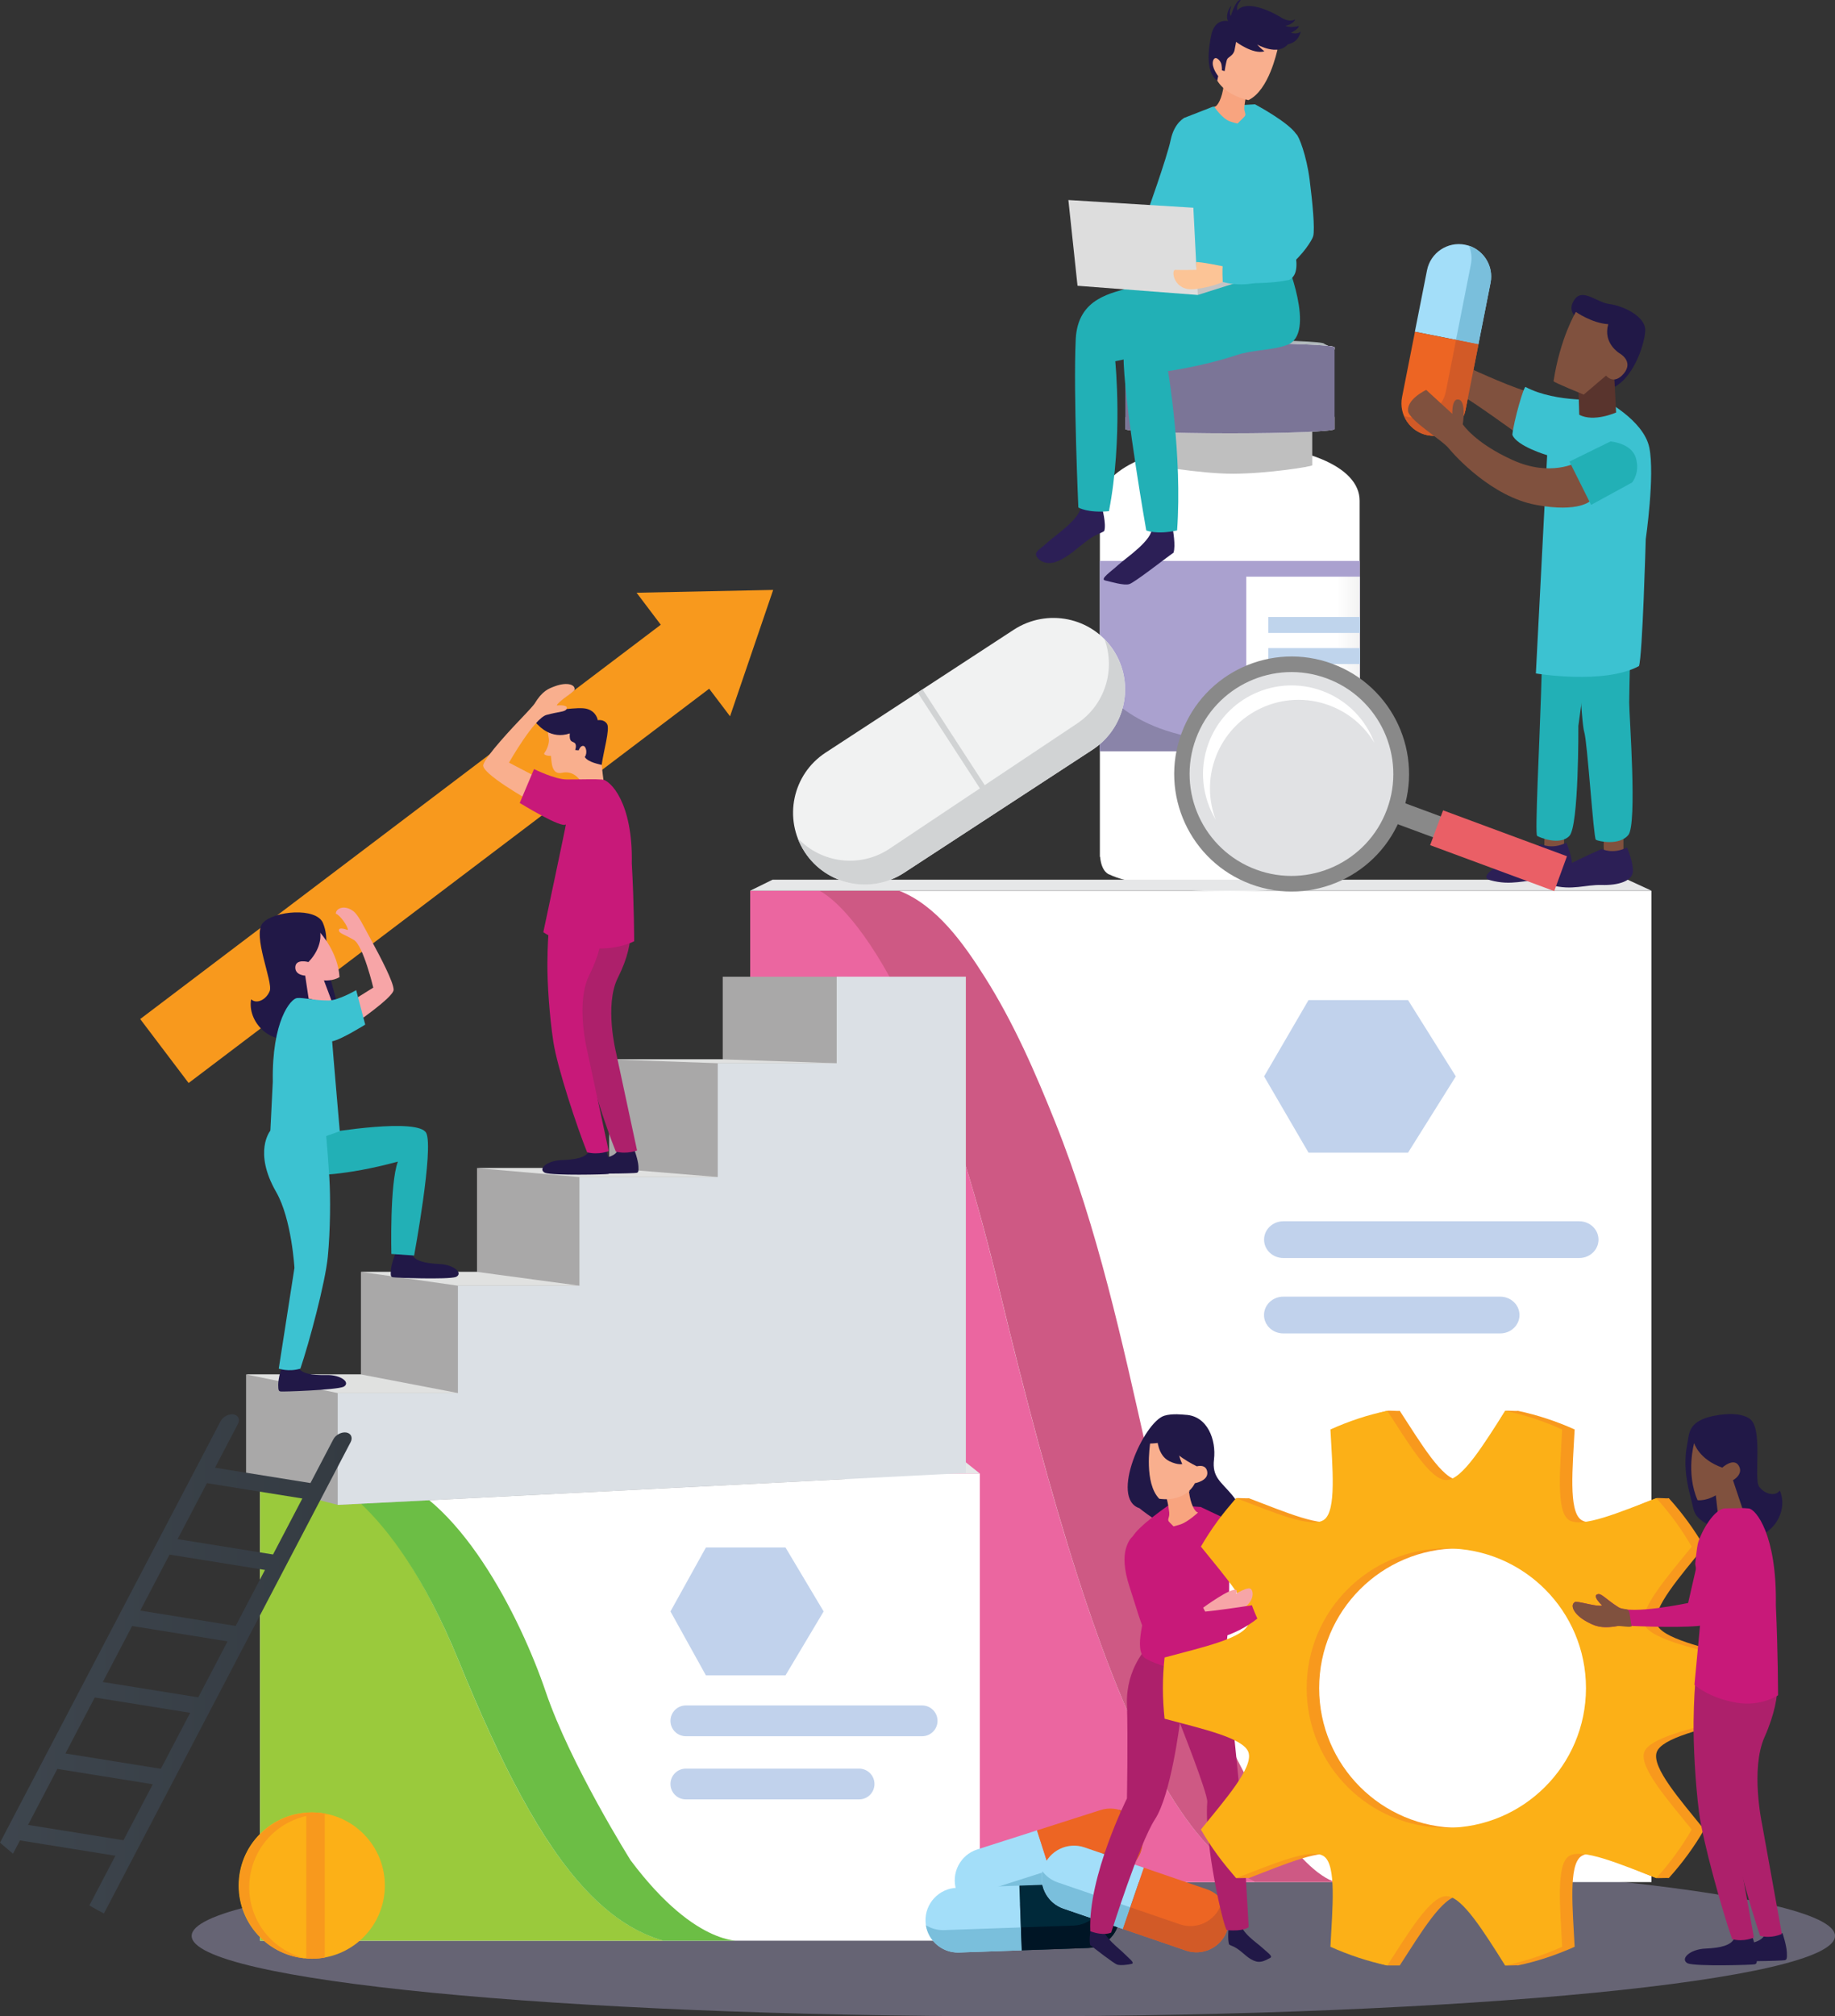 <?xml version="1.0" encoding="UTF-8"?>
<!-- Generator: Adobe Illustrator 27.8.1, SVG Export Plug-In . SVG Version: 6.00 Build 0)  -->
<svg width="822.2" height="902.91" version="1.1" viewBox="0 0 822.2 902.91" xml:space="preserve" xmlns="http://www.w3.org/2000/svg" xmlns:xlink="http://www.w3.org/1999/xlink">
<rect x="0" y="0" width="822.2" height="902.91" fill="#333333" stroke="none"/>
<style type="text/css">
	.st0{fill:#FFFFFF;}
	.st1{fill:#BFBFBF;}
	.st2{fill:#AAA1CF;}
	.st3{fill:#8A84A9;}
	.st4{fill:#AFB7BA;}
	.st5{fill:none;stroke:#FFFFFF;stroke-width:0.576;stroke-linecap:round;stroke-linejoin:round;}
	.st6{opacity:0;fill:url(#SVGID_1_);}
	.st7{fill:url(#SVGID_00000132769590151913907990000002873907474040502930_);}
	.st8{fill:#7B7597;}
	.st9{fill:url(#SVGID_00000132776380449565375140000008222280451062899882_);}
	.st10{fill:#BFD4EC;}
	.st11{opacity:0.4;fill:#B1AED6;}
	.st12{clip-path:url(#SVGID_00000147942370953389330600000005512363505980976802_);fill:#FFFFFF;}
	.st13{clip-path:url(#SVGID_00000147942370953389330600000005512363505980976802_);}
	.st14{fill:#EB66A0;}
	.st15{clip-path:url(#SVGID_00000147942370953389330600000005512363505980976802_);fill:#CE5984;}
	.st16{fill:#C1D2EC;}
	.st17{fill:#E6E7E8;}
	.st18{clip-path:url(#SVGID_00000000217161177585005920000003857017393940093064_);fill:#FFFFFF;}
	.st19{clip-path:url(#SVGID_00000000217161177585005920000003857017393940093064_);}
	.st20{fill:#9ACA3C;}
	.st21{clip-path:url(#SVGID_00000000217161177585005920000003857017393940093064_);fill:#6CBE45;}
	.st22{fill:#A3DEF9;}
	.st23{fill:#ED6523;}
	.st24{fill:#7ABFDC;}
	.st25{fill:#80513E;}
	.st26{fill:#D25A27;}
	.st27{fill:#22B0B6;}
	.st28{fill:#2C1F56;}
	.st29{fill:#3CC2D1;}
	.st30{fill:#211847;}
	.st31{fill:#59342D;}
	.st32{fill:#898989;}
	.st33{fill:#EA5F66;}
	.st34{fill:#E1E2E4;}
	.st35{fill:#A9A8A8;}
	.st36{fill:#DBE0E5;}
	.st37{fill:#E0E1E0;}
	.st38{fill:#F8991D;}
	.st39{fill:#F9AF8E;}
	.st40{fill:#F7A5A7;}
	.st41{fill:#AD206B;}
	.st42{fill:#C81979;}
	.st43{fill:#00293A;}
	.st44{fill:#001525;}
	.st45{fill:#6D6E6E;}
	.st46{fill:#C4C4C4;}
	.st47{fill:#DDDDDD;}
	.st48{fill:#FCC496;}
	.st49{fill:#B7B7B8;}
	.st50{fill:#898888;}
	.st51{fill:#FCB017;}
	.st52{fill:#F8A47F;}
	.st53{fill:#F1F2F2;}
	.st54{fill:#D1D3D4;}
	.st55{fill:url(#SVGID_00000031189645198549435360000012167609996170624422_);}
</style>
<g transform="translate(-548.9 -89.069)">
	
		
			<path class="st0" d="m1099.9 287.9c-32.14 0-58.19 10.88-58.19 26.63v158.05l0.12 0.32c0.7 7.03 4.23 7.81 4.23 7.81v-0.01c6.34 3.25 27.18 7.58 53.84 7.58 28.23 0 49.95-4.86 54.82-8.14 0 0 2.97-1.56 3.34-7.47l0.04-0.1v-159.29c0-15.76-26.06-25.38-58.2-25.38z"/>
			<path class="st1" d="m1101.2 278.96c-21.44 0-38.77-0.46-38.77-1.03v18.57c0 0.57 23.81 4.71 38.77 4.71 15.53 0 35.67-3.22 35.67-3.79v-18.57c0 0.58-14.23 0.11-35.67 0.11z"/>
			<rect class="st2" x="1041.7" y="340.25" width="116.5" height="85.22"/>
			<path class="st3" d="m1101 421.32c-47.95-2.26-59.34-26.25-59.34-26.25v30.41h116.5v-4.15h-57.16z"/>
			<path class="st4" d="m1100 241.28c-23.3 0-42.18 0.77-42.18 1.72l-2.37 1.22h89.11l-2.37-1.22c0-0.96-18.89-1.72-42.19-1.72z"/>
			
				
					
						<linearGradient id="SVGID_1_" x1="6710.3" x2="6804.1" y1="279.4" y2="279.4" gradientTransform="translate(-5657.2)" gradientUnits="userSpaceOnUse">
						<stop stop-color="#E6E6E6" offset="0"/>
						<stop stop-color="#FAFAFA" offset=".797"/>
						<stop stop-color="#EDEDED" offset="1"/>
					</linearGradient>
					<path class="st6" d="m1100 277.6c-25.89 0-46.87-0.85-46.87-1.91v5.49c0 1.05 20.99 1.91 46.87 1.91 25.89 0 46.87-0.85 46.87-1.91v-5.49c0.01 1.06-20.98 1.91-46.87 1.91z" fill="url(#SVGID_1_)"/>
				
			
			<path class="st0" d="m1100 277.61c-25.89 0-46.87-0.85-46.87-1.91v5.49c0 1.05 20.99 1.91 46.87 1.91 25.89 0 46.87-0.85 46.87-1.91v-5.49c0.01 1.06-20.98 1.91-46.87 1.91z"/>
			
				<path class="st0" d="m1100 243.7c25.88 0 46.87 0.85 46.87 1.91v-1c0-1.05-20.99-1.91-46.87-1.91-25.89 0-46.87 0.85-46.87 1.91v1c-0.01-1.05 20.98-1.91 46.87-1.91z"/>
				
					<linearGradient id="SVGID_00000019642439194067530630000014508173957491449472_" x1="-4849.2" x2="-4755.5" y1="116.33" y2="116.33" gradientTransform="rotate(180 -1851.2 180.25)" gradientUnits="userSpaceOnUse">
					<stop stop-color="#F2F2F2" offset="0"/>
					<stop stop-color="#fff" offset=".203"/>
					<stop stop-color="#E6E6E6" offset="1"/>
				</linearGradient>
				<path d="m1100 243.7c25.88 0 46.87 0.85 46.87 1.91v-1c0-1.05-20.99-1.91-46.87-1.91-25.89 0-46.87 0.85-46.87 1.91v1c-0.01-1.05 20.98-1.91 46.87-1.91z" fill="url(#SVGID_00000019642439194067530630000014508173957491449472_)"/>
			
			<path class="st8" d="m1100 242.7c-25.89 0-46.87 0.85-46.87 1.91v36.59c0 1.05 20.99 1.91 46.87 1.91 25.89 0 46.87-0.85 46.87-1.91v-36.59c0.01-1.05-20.98-1.91-46.87-1.91z"/>
			
				<linearGradient id="SVGID_00000098190987752878971070000012889236614679657909_" x1="6764.6" x2="6815.4" y1="382.86" y2="382.86" gradientTransform="translate(-5657.2)" gradientUnits="userSpaceOnUse">
				<stop stop-color="#fff" offset="0"/>
				<stop stop-color="#fff" offset=".797"/>
				<stop stop-color="#F2F2F2" offset="1"/>
			</linearGradient>
			
				<rect x="1107.3" y="347.31" width="50.88" height="71.1" fill="url(#SVGID_00000098190987752878971070000012889236614679657909_)"/>
			
				<rect class="st10" x="1117.2" y="393.22" width="41.09" height="7.14"/>
				<rect class="st10" x="1117.2" y="365.36" width="41.09" height="7.14"/>
				<rect class="st10" x="1117.2" y="379.29" width="41.09" height="7.14"/>
			
		
	
	<path class="st11" d="m1371.1 955.98c0 19.88-164.83 36-368.16 36s-368.16-16.12-368.16-36 164.83-36 368.16-36 368.16 16.12 368.16 36z"/>
	
		
			
				
					<defs>
						
							<rect id="SVGID_00000135692984071479173400000001878757809042735024_" x="885.03" y="487.93" width="403.84" height="443.95"/>
					</defs>
					<clipPath id="SVGID_00000098201094058236179150000009350674908298439316_">
						<use xlink:href="#SVGID_00000135692984071479173400000001878757809042735024_"/>
					</clipPath>
					
						<rect x="886.52" y="488.03" width="403.84" height="443.95" clip-path="url(#SVGID_00000098201094058236179150000009350674908298439316_)" fill="#fff"/>
					<g clip-path="url(#SVGID_00000098201094058236179150000009350674908298439316_)">
						<path class="st14" d="m996.5 666.02c-31.14-129.05-64.18-168.81-76.09-178.09h-35.38v443.95h226.36c-45.23-22.04-78.47-114.93-114.89-265.86z"/>
					</g>
					<path d="m1156.8 931.88c-17.85 7.48-40.56-31.93-46.37-41.74-26.48-44.7-36.18-100.27-47.53-150.63-11.22-49.8-22.06-100.02-41.06-147.56-9.02-22.56-18.74-44.9-31.78-65.48-9.38-14.8-21.5-32.08-38.55-38.63h-35.66s41.84 17.13 80.69 178.17c47.57 197.18 89.7 295.45 160.26 265.87z" clip-path="url(#SVGID_00000098201094058236179150000009350674908298439316_)" fill="#ce5984"/>
				
				<path class="st16" d="m1256.5 635.96h-132.58c-4.77 0-8.63 3.68-8.63 8.23 0 4.54 3.86 8.23 8.63 8.23h132.58c4.77 0 8.63-3.68 8.63-8.23s-3.86-8.23-8.63-8.23z"/>
				<path class="st16" d="m1221.1 669.72h-97.21c-4.77 0-8.63 3.68-8.63 8.23 0 4.54 3.86 8.23 8.63 8.23h97.21c4.77 0 8.63-3.68 8.63-8.23s-3.86-8.23-8.63-8.23z"/>
			
			<polygon class="st16" points="1201.2 571.08 1179.8 605.23 1135.2 605.23 1115.3 571.08 1135.2 536.92 1179.8 536.92"/>
		
		<polygon class="st17" points="1278.2 483.01 1288.9 487.93 885.03 487.93 895.03 483.01"/>
	
	
		
			
				
					<defs>
						
							<rect id="SVGID_00000155116057860318993150000006847695665068300187_" x="665.42" y="748.92" width="322.51" height="209.21"/>
					</defs>
					<clipPath id="SVGID_00000151515160633579569950000007285124303416658586_">
						<use xlink:href="#SVGID_00000155116057860318993150000006847695665068300187_"/>
					</clipPath>
					
						<rect x="665.42" y="748.92" width="322.51" height="209.21" clip-path="url(#SVGID_00000151515160633579569950000007285124303416658586_)" fill="#fff"/>
					<g clip-path="url(#SVGID_00000151515160633579569950000007285124303416658586_)">
						<path class="st20" d="m754.44 832.84c-24.86-60.81-51.26-79.55-60.76-83.92h-28.26v209.21h180.77c-36.12-10.39-62.67-54.16-91.75-125.29z"/>
					</g>
					<path d="m882.43 958.13s-20.83 4.2-50.95-35.97c0 0-26.98-42.86-38.07-75.53s-39.26-89.66-74.93-97.75h-28.48s33.41 8.07 64.44 83.96c37.99 92.92 71.64 139.23 127.99 125.29z" clip-path="url(#SVGID_00000151515160633579569950000007285124303416658586_)" fill="#6cbe45"/>
				
				<path class="st16" d="m962.08 852.78h-105.88c-3.81 0-6.89 3.09-6.89 6.89 0 3.81 3.09 6.89 6.89 6.89h105.88c3.81 0 6.89-3.09 6.89-6.89 0-3.81-3.08-6.89-6.89-6.89z"/>
				<path class="st16" d="m933.83 881.07h-77.63c-3.81 0-6.89 3.09-6.89 6.89 0 3.81 3.09 6.89 6.89 6.89h77.63c3.81 0 6.89-3.09 6.89-6.89 0-3.81-3.08-6.89-6.89-6.89z"/>
			
			<polygon class="st16" points="917.94 810.68 900.86 839.3 865.19 839.3 849.31 810.68 865.19 782.05 900.86 782.05"/>
		
		<polygon class="st17" points="979.38 742.09 987.93 748.92 665.42 748.92 673.41 742.09"/>
	
	
		
			
				<path class="st22" d="m1188.3 210.06c1.55-7.82 9.21-12.96 17.03-11.41s12.96 9.21 11.41 17.03l-5.45 27.57-28.44-5.62z"/>
				<path class="st23" d="m1177.1 266.94 5.79-29.31 28.44 5.62-5.79 29.31c-1.55 7.82-9.21 12.96-17.03 11.41s-12.95-9.21-11.41-17.03z"/>
				<path class="st24" d="m1202.5 235.07 5.45-27.57c0.58-2.92 0.22-5.82-0.86-8.39 6.84 2.25 11.12 9.34 9.7 16.57l-5.45 27.57-10.06-1.99z"/>
				<path class="st25" d="m1208.1 254.26s21.85 10.06 26.98 10.43c-0.73 0-6.96 18.11-6.96 18.11s-20.27-14.66-23.57-16.13c0-2.55 2.26-1.95 3.55-12.41z"/>
				<path class="st26" d="m1178 275.33c0.56 0.18 1.13 0.35 1.71 0.46 7.82 1.55 15.48-3.59 17.03-11.41l4.57-23.12 10.06 1.99-5.79 29.31c-1.55 7.82-9.21 12.96-17.03 11.41-4.89-0.97-8.74-4.34-10.55-8.64z"/>
			
			
				<path class="st25" d="m1276.3 461.29v9.48s-8.18 3.7-8.65 0c-0.46-3.7 0-7.86 0-7.86s3.42-5.09 8.65-1.62z"/>
				<path class="st25" d="m1249.7 461.29v9.48s-8.18 3.7-8.65 0c-0.46-3.7 0-7.86 0-7.86s3.42-5.09 8.65-1.62z"/>
				<path class="st27" d="m1241.1 342.93s-1.03 35.45-1.73 57.31c-0.69 21.85-2.79 62.44-1.74 63.14 1.05 0.69 10.2 4.51 14.47 0s4.01-49.26 4.01-49.26 5.13-38.16 5.99-42.67c0.86-4.52-9.21-26.16-21-28.52z"/>
				
					<path class="st28" d="m1250.7 466.42s2.85 6.46 2.63 10.77-6.6 6.25-13.96 6.03-13.23 2.62-22.73 0.02c-9.51-2.6 22.81-16.14 22.81-16.14s4.85 2.55 11.25-0.68z"/>
				
				<path class="st27" d="m1276.3 342.5s8.85 11.95 3.28 28.95c0 0-0.67 26.36-0.69 32.26s3.69 54.46-0.42 59.32-13.48 2.78-14.52 2.08c-1.04-0.69-3.82-44.06-5.2-48.22-1.39-4.16-2.9-40.93-3.32-46.14-0.43-5.2-14.58-15.24-14.37-27.82 0.19-12.27 35.24-0.43 35.24-0.43z"/>
				
					<path class="st28" d="m1277.9 468.57s2.85 6.46 2.63 10.77-6.6 6.25-13.96 6.03-13.23 2.62-22.73 0.02c-9.51-2.6 22.81-16.14 22.81-16.14s4.85 2.55 11.25-0.68z"/>
				
			
		
		
			<path class="st29" d="m1267.2 267.89s-20.7 1.83-34.71-5.5c-0.64-1.1-5.33 15.13-5.96 21.36 1.91 5.13 15.6 9.16 15.6 9.16l-5.06 97.73s30.59 5.13 46.19-3.3c1.59-4.4 3.04-56.8 3.04-56.8s4.15-28.58 1.6-41.04c-2.55-12.45-20.7-21.61-20.7-21.61z"/>
			<path class="st25" d="m1226.7 295.1c-17.05-7.69-22.39-16.04-22.39-16.04s1.67-10.03-1.67-11.03-3.01 6.35-3.01 6.35l-11.7-10.7s-9.36 4.35-8.02 10.03c2.01 4.68 15.04 12.37 18.05 16.04 3.01 3.68 19.39 21.72 39.1 25.4 19.72 3.68 24.73-2.01 24.73-2.01l-6.35-17.05c0 0.02-11.7 6.7-28.74-0.99z"/>
			<path class="st27" d="m1270.5 286.75-18.38 9.02 9.69 19.39 18.38-10.03s3.68-4.35 1.67-11.03c-2-6.68-11.36-7.35-11.36-7.35z"/>
		
		<path class="st30" d="m1255.7 231.57s-5.01-3-1.33-8.34c3.67-5.34 10.01 1.33 15.68 2s16.35 5.34 16.02 12.01-6.01 23.03-16.02 26.03c-8.34 2.01-14.35-31.7-14.35-31.7z"/>
		<path class="st31" d="m1256.5 274.79-0.5-16.02 16.02-4.5 1 19.52s-10.01 4.5-16.52 1z"/>
		<path class="st25" d="m1255 228.74s-7.01 11.51-10.01 31.03c0 0.5 13.51 6.01 13.51 6.01l10.01-8.51s3.5 4.5 8.01-1c4.51-5.51-2-9.01-2-9.01s-7.51-4.5-5.01-13.01c-7.5-0.51-14.51-5.51-14.51-5.51z"/>
	
	
		
			<rect class="st32" transform="matrix(.347 -.938 .938 .347 345.87 1413.1)" x="1183.2" y="443.57" width="9.96" height="29.01"/>
		<polygon class="st33" points="1189.7 467.54 1192.6 459.66 1195.5 451.94 1251 472.5 1245.3 488.11"/>
		
			<path class="st32" d="m1145.9 386.33c27.25 10.09 41.16 40.36 31.07 67.61-10.08 27.25-40.35 41.16-67.6 31.07-27.25-10.08-41.16-40.35-31.07-67.6 10.08-27.26 40.35-41.17 67.6-31.08z"/>
			<path class="st34" d="m1143.4 392.87c23.64 8.75 35.7 35.01 26.95 58.65-8.75 23.63-35 35.69-58.64 26.95-23.63-8.76-35.7-35.01-26.95-58.64 8.76-23.64 35.01-35.71 58.64-26.96z"/>
			<path class="st0" d="m1090.4 421.9c-4.34 11.74-2.77 24.21 3.19 34.17-3.24-8.62-3.52-18.4-0.08-27.71 7.61-20.55 30.43-31.04 50.98-23.43 8.81 3.26 15.76 9.32 20.24 16.8-3.91-10.4-12.13-19.11-23.35-23.26-20.55-7.6-43.37 2.88-50.98 23.43z"/>
		
	
	
		
			<polygon class="st35" points="700.22 762.96 659.16 752.4 659.16 704.55 710.62 704.55 710.62 658.63 762.63 658.63 762.63 612.15 821.83 612.15 821.83 563.46 872.73 563.46 872.73 526.45 928.02 526.45 928.02 751.41"/>
			<polygon class="st36" points="700.22 762.96 700.22 712.88 754.08 712.88 754.08 664.81 808.53 664.81 808.53 616.15 870.5 616.15 870.5 565.18 923.79 565.18 923.79 526.43 981.67 526.43 981.67 748.69"/>
			<polygon class="st37" points="821.83 563.46 870.5 565.18 923.79 565.18 872.73 563.46"/>
			<polygon class="st37" points="821.83 612.15 870.5 616.15 808.53 616.15 762.63 612.15"/>
			<polygon class="st37" points="710.62 658.63 754.08 664.81 808.53 664.81 762.63 658.63"/>
			<polygon class="st37" points="659.16 704.55 700.22 712.88 754.08 712.88 710.62 704.55"/>
		
	
	<path class="st30" d="m1304.1 745.09c-0.08-2.99 0.14-6.01 0.76-9.11 0.49-2.43 0.56-5.2 1.9-7.35 2.28-3.69 6.97-4.98 10.97-5.7 4.61-0.83 10.9-1.3 15.04 1.38 6.32 4.09 1.74 26.9 4.33 30.47 2.59 3.58 7.45 4.48 9.25 1.74 4.17 9.31-3.55 22.26-15.99 21.23-5.16-0.43-10.1-2.34-14.54-4.95-2.18-1.28-4.52-2.52-6.26-4.4-1.96-2.12-2.08-4.77-2.79-7.44-1.45-5.38-2.53-10.58-2.67-15.87z"/>
	
		
			<polygon class="st38" points="834.13 354.5 895.33 353.24 876.01 409.83 866.66 397.48 633.41 574.05 611.72 545.4 844.97 368.83"/>
		
		
			<path class="st39" d="m819.32 438.59s-2.27-17.04-1.72-22.39-13.33-12.67-22.01-3.42c-2.18 3.65-0.65 5.9-0.73 7.97s-1.17 4.4-2.01 5.46c-0.85 1.07 2.28 1.49 2.86 1.26 0.45 2.24-0.04 8.82 5.11 7.64 4.5-0.98 7.58 2.23 8.66 4.59 1.18 2.31 9.84-1.11 9.84-1.11z"/>
			<path class="st30" d="m790.21 413.89s5.6 6.5 13.99 3.6c-0.31 4.09 1.11 3.4 2.19 4.28s0.23 3.17 0.23 3.17l1.58 0.12s0.69-2.13 2.04-1.97c1.34 0.16 1.94 3.31 0.68 4.97 1.5 2.44 6.86 3.29 7.57 3.54 0.81-6.14 3.81-16.1 2.41-18.34s-4.16-1.68-4.16-1.68-0.47-3.73-4.68-5.03-15.24 1.39-19.42 0.32c-4.17-1.08-6.31 4.13-2.43 7.02z"/>
		
		
			<path class="st30" d="m726.03 650.41s-1.79 4.62-2 7.54c-0.18 2.59 0.07 2.83 0.8 3.07 0.74 0.24 24.66 1.13 28.36-0.12 3.43-1.64-0.82-5.48-7.35-5.79s-10.97-1.38-12.21-4.17c-1.22-2.8-7.6-0.53-7.6-0.53z"/>
			<path class="st27" d="m683.97 615.67 1.62-23.02 10.02 3.67s40.85-6.91 44.28 0.14c3.42 7.05-5.44 54.84-5.44 54.84l-10.19-0.71s-0.79-31.51 2.91-41.34c-24.26 6.55-37.2 6.01-43.2 6.42z"/>
			<path class="st40" d="m705.82 537.78 10.33-6.45s-4.5-18.87-8.68-21.34-6.28-2.85-6.65-3.99c-0.38-1.14 0.67-1.61 3.9-0.47 0.3-1.53-3.82-7.08-5.34-7.26-0.18-2.17 3.52-4.27 7.69-1.29 2.34 1.67 4.42 6.23 8.41 13.55s9.79 18.43 9.79 21.76c0 3.32-17.42 15.2-17.42 15.2z"/>
			<path class="st30" d="m675.03 701.5s-1.47 4.73-1.47 7.66c0 2.59 0.26 2.82 1.01 3.01s24.68-0.6 28.29-2.1c3.31-1.88-1.2-5.41-7.74-5.26s-11.04-0.6-12.47-3.31-7.62 0-7.62 0z"/>
			<path class="st29" d="m670.02 595.41s-7.76 9.39 2.61 27.42c6.97 12.13 8.2 34.01 8.2 34.01l-7.03 45.11s4.51 1.58 9.69 0c3.83-11.27 11.17-38.46 12.29-50.14 1.13-11.69 1.25-26.48 0.69-35.29-1.04-16.45-1.8-22.23-1.8-22.23z"/>
			<path class="st30" d="m694.24 517.29s2.37-7.75-0.63-14.89-21.87-5.46-26.88-0.11 4.63 26.52 3.02 30.56-5.99 5.97-8.33 3.71c-1.77 9.96 8.55 20.86 20.05 17.14 11.5-3.71 18.52-15.21 18.52-15.21z"/>
			<path class="st40" d="m687.1 519.88s-5.63-1.58-5.88 2.18c-0.26 3.76 4.43 3.9 4.43 3.9l1.53 10.27 10.94 2.73-4.08-10.87s4.05 0.39 6.99-1.48c-0.67-11.21-8.64-19.84-8.64-19.84s1.24 6.29-5.29 13.11z"/>
			<path class="st29" d="m708.49 532.46s-7.98 4.65-12.39 4.65c-6.25 0-11.19-1.38-14.08-1.11s-11.34 10.24-10.89 37.47c-0.89 19.14-1.42 27.65-1.42 27.65s4.4 2.18 14.13 0c6.95-1.55 17.3-5.5 17.3-5.5s-3.41-39.45-3.41-40.26c3.92-0.65 14.81-7.47 14.81-7.47z"/>
		
		
			<path class="st39" d="m793.38 439.15-16.42-8.57s11.26-19.85 16.82-21.37c5.56-1.51 8.08-1.29 8.87-2.48 0.78-1.19-0.26-2.06-4.31-1.77 0.79-1.77 5.86-4.76 7.89-6.73 0.89-2.43-2.93-3.97-8.64-1.87-2.94 1.08-5.69 2.06-9.21 7.87-0.38 0.63-3.01 3.47-3.56 4.05-6.86 7.12-18.36 19.49-19.4 23.29-1.04 3.81 20.77 16.04 20.77 16.04z"/>
			
				<path class="st30" d="m833.1 603.86s1.7 4.56 1.86 7.43c0.15 2.54-0.1 2.77-0.83 3s-24.23 0.79-27.85-0.48c-3.35-1.66 0.88-5.37 7.3-5.59 6.42-0.21 10.79-1.2 12.05-3.94 1.24-2.72 7.47-0.42 7.47-0.42z"/>
				<path class="st41" d="m830.19 499.7s4.72 8.97-4.44 27.22c-6.16 12.27-0.82 33.49-0.82 33.49l9.41 43.83s-4.33 1.8-9.51 0.54c-4.38-10.83-13.09-37.08-14.84-48.47s-2.7-25.89-2.64-34.56c0.11-16.19 1.57-21.94 1.57-21.94z"/>
			
			
				<path class="st30" d="m820.4 604.14s1.73 4.64 1.9 7.57c0.15 2.58-0.1 2.83-0.84 3.06-0.74 0.24-24.68 0.8-28.36-0.5-3.41-1.69 0.89-5.47 7.42-5.69 6.54-0.22 10.99-1.23 12.27-4.01 1.27-2.78 7.61-0.43 7.61-0.43z"/>
				<path class="st42" d="m817.43 498.06s4.8 9.13-4.52 27.72c-6.27 12.5-0.84 34.11-0.84 34.11l9.58 44.64s-4.41 1.83-9.68 0.55c-4.46-11.04-13.33-37.77-15.11-49.36-1.79-11.61-2.75-26.37-2.69-35.19 0.11-16.49 1.59-22.35 1.59-22.35z"/>
			
			<path class="st42" d="m788.18 433.46s9.31 4.66 14.65 4.66c7.58 0 12.44-0.24 15.94 0.04 3.5 0.27 13.75 10.24 13.21 37.47 1.08 19.14 1.06 34.94 1.06 34.94s-8.23 4.47-20.12 2.89c-13.64-1.81-20.58-6.95-20.58-6.95s10.11-47.5 10.11-48.31c-1.62 2.16-20.68-9.56-20.68-9.56z"/>
		
	
	
		
			<path class="st22" d="m986.77 917.26c-7.6 2.42-11.83 10.62-9.4 18.22 2.42 7.6 10.62 11.83 18.22 9.4l26.77-8.55-8.82-27.62z"/>
			<path class="st23" d="m1042 899.63-28.46 9.09 8.82 27.62 28.46-9.09c7.6-2.42 11.83-10.62 9.4-18.22s-10.63-11.83-18.22-9.4z"/>
			<path class="st24" d="m1013.2 928.48-26.77 8.55c-2.84 0.91-5.76 0.88-8.43 0.1 3.01 6.54 10.54 9.99 17.56 7.75l26.77-8.55-3.12-9.77z"/>
			<path class="st26" d="m1050.4 899.53c0.25 0.53 0.47 1.08 0.65 1.65 2.42 7.6-1.81 15.79-9.4 18.22l-22.45 7.17 3.12 9.77 28.46-9.09c7.6-2.42 11.83-10.62 9.4-18.22-1.51-4.76-5.3-8.2-9.78-9.5z"/>
		
		
			<path class="st22" d="m977.57 934.44c-7.97 0.28-14.26 7.03-13.98 14.99 0.28 7.97 7.03 14.26 14.99 13.98l28.09-0.98-1.01-28.97z"/>
			<path class="st43" d="m1035.5 932.41-29.86 1.05 1.01 28.97 29.86-1.05c7.97-0.28 14.26-7.03 13.98-14.99s-7.03-14.26-14.99-13.98z"/>
			<path class="st24" d="m1e3 952.4-28.09 0.98c-2.98 0.1-5.78-0.71-8.15-2.18 1.13 7.11 7.44 12.47 14.81 12.21l28.09-0.98-0.36-10.25z"/>
			<path class="st44" d="m1043.7 934.59c0.09 0.58 0.16 1.17 0.18 1.77 0.28 7.97-6.01 14.71-13.98 14.99l-23.55 0.82 0.36 10.25 29.86-1.05c7.97-0.28 14.26-7.03 13.98-14.99-0.17-4.98-2.89-9.32-6.85-11.79z"/>
		
		
			<path class="st22" d="m1034.8 916.33c-7.54-2.58-15.83 1.47-18.41 9.01s1.47 15.83 9.01 18.41l26.59 9.11 9.4-27.43z"/>
			<path class="st23" d="m1089.7 935.12-28.27-9.68-9.4 27.43 28.27 9.68c7.54 2.58 15.83-1.47 18.41-9.01 2.58-7.55-1.47-15.83-9.01-18.42z"/>
			<path class="st24" d="m1049.4 941.12-26.59-9.11c-2.82-0.97-5.15-2.73-6.83-4.95-1.48 7.04 2.5 14.31 9.47 16.7l26.59 9.11 3.32-9.7z"/>
			<path class="st26" d="m1096.5 940.07c-0.12 0.57-0.27 1.15-0.46 1.72-2.58 7.54-10.87 11.6-18.41 9.01l-22.3-7.64-3.32 9.7 28.27 9.68c7.54 2.58 15.83-1.47 18.41-9.01 1.62-4.72 0.63-9.73-2.19-13.46z"/>
		
	
	<path class="st25" d="m1320.6 746.28s5.09-4.68 7.38-0.85-2.59 6.49-2.59 6.49l5.17 15.45-11.34 4.95-1.53-13.65s-4.07 2.58-8.17 2.19c-5.31-12.18-1.53-25.57-1.53-25.57s2.06 7.29 12.61 10.99z"/>
	
		<path class="st28" d="m1074.4 326.13s1.39 7.36 0.3 10.45c-3.72 2.57-17.36 13.31-19.81 14.06-2.45 0.74-8.12-1.03-10.75-1.62s2.45-3.88 5.84-7c3.38-3.12 15.66-11.18 15.05-16.87 2.22-3.9 9.37 0.98 9.37 0.98z"/>
		
			<path class="st45" d="m1065 325.37c0-0.07 0.01-0.15 0.01-0.23 0.08-0.14 0.18-0.24 0.27-0.36-0.09 0.2-0.19 0.4-0.28 0.59z"/>
		
		<path class="st28" d="m1042.6 316.13s2.15 7.67 1.05 10.76c-1.35 0.93-3.52 1.43-6.13 3.21-5.36 3.68-9.52 8.33-15.35 10.51-4.12 1.53-7.83-0.17-8.91-2.64-0.83-1.9 1.53-2.83 4.92-5.95 3.38-3.12 15.66-11.18 15.05-16.88 2.21-3.89 9.37 0.99 9.37 0.99z"/>
		<path class="st27" d="m1108.4 202.75s6.8 26.36-5.83 33.02c-12.64 6.65-53.96 15.08-53.96 15.08s3.53 34.41-2.83 67.13c-9.5 0.9-13.71-1.64-13.71-1.64s-2.3-51.28-1.18-75.27c0.89-19.06 16.74-20.68 25.22-23.52 22.7-7.6 20.88-14.81 20.88-14.81h31.41z"/>
		<path class="st27" d="m1124.8 204.75s14.25 33.91 0.82 38.78c-7.07 2.57-15.14 2.05-22.94 4.64-14.82 4.92-30.42 7.08-30.42 7.08s6.48 38.1 4.05 71.35c-9.32 2.03-13.81 0-13.81 0s-8.96-50.61-10.1-74.59c-1.01-21.28 14.18-22.48 22.25-26.35 18.86-9.07 19.95-13.12 19.95-13.12z"/>
		<path class="st29" d="m1079.8 141.71s-4.73 2.16-6.35 10-10.95 33.78-10.95 33.78l13.17 19.26z"/>
		<path class="st29" d="m1111.2 135.77s15 7.98 18.51 13.38c-5.13 21.08-3.51 24.59-4.32 32.97s9.51 28.26 1.07 32.31c-15.34 3.24-47.69 1.47-51.34-9.47-3.65-10.95 0-36.49 0-45.81s3.92-17.16 4.73-17.43 12.43-4.86 12.43-4.86z"/>
		
			<polygon class="st46" points="1078.9 207.69 1085.6 221.16 1111.5 212.96"/>
			<polygon class="st47" points="1085.6 221.16 1031.7 217.04 1027.6 178.64 1083.6 182.09"/>
		
		
			<path class="st48" d="m1098.2 208.6s-11.68-2.46-13.4-2.15c0.02 1.21 0.18 3.47 0.18 3.47s-7.46 0.1-9.48 0-0.81 9.83 8.92 8.61c9.73-1.21 13.78-3.95 13.78-3.95z"/>
			<path class="st29" d="m1126.9 150.36s1.69-1.96 2.83-1.22c1.15 0.74 4.6 9.73 5.95 20.27s2.43 22.16 1.62 25.4-16.08 26.89-40.54 20.54c-0.27-5.54 0-7.29 0-7.29s24.75-10.55 26.75-14.19c2.01-3.64-1.55-23.78-1.15-30.47 0.42-6.69 1.7-11.83 4.54-13.04z"/>
		
	
	
		<path class="st30" d="m1037.6 953.01s-0.87 5.01-0.21 7.11c2.27 1.73 10.57 8.21 12.06 8.7 1.49 0.5 4.94 0.08 6.54-0.33 1.61-0.41-1.48-2.64-3.54-4.74-2.05-2.11-9.52-7.56-9.13-11.44-1.34-2.64-5.72 0.7-5.72 0.7z"/>
		
			<path class="st49" d="m1045.8 952.22c0.14 0.15 0.27 0.31 0.38 0.51-0.02 0.13 0.01 0.26 0.01 0.39-0.16-0.3-0.29-0.61-0.39-0.9z"/>
		
		<path class="st30" d="m1099.4 951.77s-0.55 5.8 0.2 8.05c0.82 0.56 2 0.76 3.59 1.83 3.28 2.2 5.02 4.77 8.52 5.77 2.47 0.7 4.76-0.82 6.29-1.58 1.52-0.76-1.58-2.7-3.69-4.7-2.1-2-9.6-6.77-9.45-11.21-1.43-2.72-5.46 1.84-5.46 1.84z"/>
		
			
				
					<path class="st50" d="m1105.4 951.06c0.05 0.01 0.09 0.01 0.09 0.01s0.05 0.13 0.13 0.31c-0.08-0.11-0.15-0.21-0.22-0.32z"/>
				
				<path class="st41" d="m1063.1 826.56s-9.73 9.49-9.25 25.55c0.49 16.06-0.01 42.34-0.01 42.34s-17.51 34.91-16.42 59.43c6.28 2.33 9.38 0.6 9.38 0.6s12.51-39.84 19.64-50.79c7.13-10.96 11.11-43.07 11.11-43.07s12.29 30.91 12.29 35.29c-1.46 18.98 7.29 56.26 8.74 57.47 7.62 0.72 9.81-1.32 9.81-1.32s-2.3-42.52-3.78-58.22c-1.48-15.69-6.39-63.24-6.39-63.24z"/>
			
			<path class="st30" d="m1059.4 764.44c8.22 6.69 28.03 18.27 28.14 18.22 0 0 6.34 3.8 10.67 1.94 7.21-3.11 12.76-13.99 2.78-26.03-4.98-6.01-9.1-7.98-8.14-15.97 1.05-8.65-2.86-19.53-12.81-19.98-0.83-0.04-5.87-0.71-9.47 0.42-9.18 2.87-24.51 36.97-11.17 41.4z"/>
			<path class="st42" d="m1072.8 762.93s-13.8 9.43-16.42 14.3c3.82 18.98 5.24 19.89 5.85 27.43 0.61 7.55-6.16 23.57 0.13 27.22 9.33 5.15 32.28 9.92 34.99 0.06 2.72-9.85 2.32-39.57 2.32-47.96 0-8.4-2.92-15.45-3.52-15.7-0.6-0.24-9.26-4.38-9.26-4.38z"/>
			<path class="st48" d="m1117.2 833.75s3.66-4.13 3.45-6.93c-0.38-5.21-4.12-7.44-4.12-7.44s-3.6 0.69-5.06 0.5c-1.46 0.36-0.04 6.64 1.91 6.66 3.15 0.02 3.84 6.48 3.82 7.21z"/>
		
	
	
		<path class="st38" d="m1113.9 873.79c2.24 6.8-10.52 21.19-21.32 34.56 4.43 7.7 4.32 15.17 10.2 21.73 0.11 0.12 5.55-0.12 5.65 0 16.05-6.13 33.66-13.82 39.34-9.69 5.62 4.12 3.72 23.28 2.84 40.46 7.84 3.51 11.19 6.5 19.82 8.36 0.24 0.05 5.42-0.05 5.65 0 9.37-14.42 19.21-31.03 26.44-31.03 7.17 0 11.55 16.74 20.8 31.03 0.11 0.18 5.54-0.18 5.65 0 8.9-1.86 17.38-4.75 25.47-8.36-0.88-17.18-2.78-36.34 2.83-40.46 5.59-4.05 17.91 3.63 33.71 9.68 0.31 0.12 5.34-0.12 5.65 0 6-6.64 11.33-13.87 15.85-21.72-10.8-13.37-23.51-27.77-21.3-34.56 2.11-6.49 20.95-10.58 37.61-15.07 0.45-4.5 0.76-9.05 0.76-13.7 0-4.64-0.31-9.23-0.76-13.72-16.65-4.5-35.49-8.56-37.61-15.09-2.21-6.75 10.5-21.19 21.3-34.53-4.52-7.86-9.85-15.1-15.85-21.72-0.61 0.23-5.04-0.23-5.65 0-15.54 5.97-28.22 13.61-33.7 9.64-5.63-4.08-3.73-23.23-2.84-40.41-8.09-3.64-16.59-6.48-25.47-8.35-0.15 0.23-5.51-0.23-5.65 0-9.25 14.24-13.66 31.01-20.8 31.01-7.23 0-17.03-16.6-26.44-31.01-0.98 0.2-4.69-0.23-5.65 0-7.82 1.83-12.61 5.11-19.82 8.35 0.88 17.18 2.78 36.33-2.84 40.41-5.66 4.13-23.26-3.54-39.34-9.64-0.18 0.2-5.47-0.2-5.65 0-5.79 6.45-5.83 14.09-10.2 21.68 10.8 13.38 23.55 27.82 21.32 34.57-2.12 6.53-20.95 10.59-37.59 15.09-0.49 4.49-0.75 9.08-0.75 13.72 0 4.65 0.27 9.19 0.75 13.7 16.63 4.49 35.47 8.58 37.59 15.07zm26.07-28.77c0-34.56 27.99-62.58 62.56-62.58s62.59 28.02 62.59 62.58c0 34.54-28.02 62.55-62.59 62.55-34.58 0.01-62.56-28-62.56-62.55z"/>
		<path class="st51" d="m1108.3 873.79c2.24 6.8-10.52 21.19-21.32 34.56 4.52 7.84 9.84 15.07 15.86 21.73 16.05-6.13 33.66-13.82 39.34-9.69 5.62 4.12 3.72 23.28 2.84 40.46 8.06 3.6 16.59 6.5 25.47 8.36 9.37-14.42 19.21-31.03 26.44-31.03 7.26 0 17.11 16.61 26.45 31.03 8.9-1.86 17.38-4.75 25.47-8.36-0.88-17.18-2.78-36.34 2.83-40.46 5.7-4.13 23.3 3.56 39.36 9.68 6-6.64 11.33-13.87 15.85-21.72-10.8-13.37-23.51-27.77-21.3-34.56 2.11-6.49 20.95-10.58 37.61-15.07 0.45-4.5 0.76-9.05 0.76-13.7 0-4.64-0.31-9.23-0.76-13.72-16.65-4.5-35.5-8.56-37.61-15.09-2.21-6.75 10.5-21.19 21.3-34.53-4.52-7.86-9.85-15.1-15.85-21.72-16.06 6.1-33.66 13.77-39.35 9.64-5.63-4.08-3.73-23.23-2.84-40.41-8.09-3.64-16.59-6.48-25.47-8.35-9.38 14.41-19.19 31.01-26.45 31.01-7.23 0-17.03-16.6-26.44-31.01-8.86 1.82-17.38 4.71-25.47 8.35 0.88 17.18 2.78 36.33-2.84 40.41-5.66 4.13-23.26-3.54-39.34-9.64-6.02 6.62-11.34 13.86-15.86 21.68 10.8 13.38 23.55 27.82 21.32 34.57-2.12 6.53-20.95 10.59-37.59 15.09-0.49 4.49-0.75 9.08-0.75 13.72 0 4.65 0.27 9.19 0.75 13.7 16.64 4.49 35.47 8.58 37.59 15.07zm26.07-28.77c0-34.56 27.99-62.58 62.56-62.58s62.59 28.02 62.59 62.58c0 34.54-28.02 62.55-62.59 62.55-34.57 0.01-62.56-28-62.56-62.55z"/>
		
			
				
					<path class="st30" d="m1347.6 954.81s1.78 5.25 1.93 8.57c0.14 2.94-0.12 3.21-0.89 3.47-0.77 0.27-25.7 1.04-29.54-0.41-3.54-1.9 0.96-6.21 7.77-6.49 6.81-0.29 11.45-1.45 12.79-4.61 1.35-3.16 7.94-0.53 7.94-0.53z"/>
					<path class="st41" d="m1344.2 835.55s4.69 10.32-4.71 31.48c-6.32 14.22-1.11 38.68-1.11 38.68l8.91 49.37s-4.53 2.27-9.73 0.86c-4.33-12.48-12.55-41.69-14.23-54.84-1.67-13.15-2.5-29.88-2.37-39.89 0.24-18.7 1.76-25.36 1.76-25.36z"/>
				
				
					<path class="st30" d="m1334.1 956.42s1.81 5.35 1.97 8.73c0.14 2.99-0.12 3.27-0.91 3.54-0.78 0.27-26.17 1.05-30.07-0.42-3.61-1.93 0.98-6.32 7.91-6.61s11.66-1.48 13.02-4.7c1.37-3.22 8.08-0.54 8.08-0.54z"/>
					<path class="st41" d="m1331.4 833.77s4.77 10.51-4.79 32.05c-6.43 14.49-1.13 39.4-1.13 39.4l9.29 51.48s-4.47 2.15-9.77 0.71c-4.41-12.71-13.13-43.51-14.84-56.89-1.7-13.39-2.55-30.43-2.42-40.62 0.25-19.05 1.79-25.83 1.79-25.83z"/>
				
				<path class="st42" d="m1309.8 779.77c1.5-5.06 7.26-15.25 12.18-15.25 6.98 0 7.23-0.27 10.46 0.04 3.22 0.31 12.65 11.83 12.16 43.29 0.99 22.11 0.98 40.37 0.98 40.37s-7.57 5.16-18.51 3.34c-12.55-2.09-18.95-8.03-18.95-8.03s3.89-40.94 3.89-41.88c-1.49 2.49-3.55-12.35-3.55-12.35s0.67-7.27 1.34-9.53z"/>
				<path class="st42" d="m1310.1 785.95-4.81 20.95s-25.8 5.46-31.37 1.81c-5.56-3.65-7.3-6-8.93-5.78-1.63 0.23-1.58 1.81 1.78 5.08-2.14 0.67-8.61-1.43-11.87-1.67-2.78 1.09-1.19 5.57 5 8.91 3.19 1.72 6.14 3.34 13.87 1.94 0.83-0.15 5.32-0.05 6.23-0.02 11.41 0.49 30.91 0.97 35.01-1.04 4.09-2.01 9.22-27.7 9.22-27.7z"/>
				<path class="st25" d="m1273.9 808.71c-5.6-3.59-7.3-6-8.93-5.78-1.63 0.23-1.58 1.81 1.78 5.08-2.14 0.67-8.61-1.43-11.87-1.67-2.78 1.09-1.19 5.57 5 8.91 3.19 1.72 6.14 3.34 13.87 1.94 0.83-0.15 6.42 0.88 6.23-0.02-1.03-4.77-0.58-6.79-2.07-7.36-0.92-0.34-2.46-0.1-4.01-1.1z"/>
			
		
	
	<path class="st40" d="m1088 808.99s12.5-9.18 14.87-7.92c1.11 1.79-2.65 3.19-2.65 3.19s6.87-4.56 8.82-3.85c1.79 0.66 2.58 7.27-6.59 10.6-9.19 3.33-12.05 2.81-12.05 2.81z"/>
	<path class="st42" d="m1059 775.97s-3.74-0.24-5.68 6.79c-0.9 3.26-0.98 8.87 1.71 16.96 3 9.08 5.3 17.72 7.1 20.14 3.8 5.08 30.43 9.65 50.13-5.98-2-4.57-2.4-5.97-2.4-5.97s-32.95 5.31-36.02 3.18c-3.09-2.14-6.18-18.51-8.05-24.25-2.13-6.58-4.01-11.03-6.79-10.87z"/>
	<path class="st52" d="m1085.7 766.37c0.05 0.01-4.37 4.07-7.61 5.25-1.27 0.46-3.37 0.97-3.37 0.97s-1.69-1.71-1.71-1.73c-1.5-1.4 0.01-1.81-0.22-4.46-0.01-0.13-0.02-0.25-0.04-0.38-0.3-2.97-1.16-6.21-1.22-6.43v-0.01l10.48-3-0.34 0.58c0.65 5.44 2.61 9.05 4.03 9.21z"/>
	<path class="st39" d="m1064.2 735.5c0 0.69-2.75 17.63 4.12 24.73 12.36 1.6 15.96-6.96 15.96-6.96s6.02-1.05 5.57-4.95c-0.46-3.89-4.68-2.62-4.68-2.62s-12.86-6.03-13.37-12.01c0.19 1.58-7.6 1.81-7.6 1.81z"/>
	
		
			<path class="st30" d="m1067.4 733.3s0.17 7.56 5.45 10.1c3.85 1.85 5.79 1.27 5.79 1.27s-1.57-2.85-1.76-6.52c-0.05-1.08-0.68-2.06-1.65-2.54-2.73-1.35-5.84-4.42-7.83-2.31z"/>
		
	
	<path class="st52" d="m1093 136.91c-0.05 0.01 3.51 5.25 6.88 6.48 1.32 0.48 3.51 1.01 3.51 1.01s2.81-2.79 2.83-2.81c1.56-1.46-0.01-1.88 0.23-4.64 0.01-0.13 0.02-0.26 0.04-0.4 0.32-3.09 1.21-6.47 1.27-6.69v-0.01l-10.92-3.12 0.35 0.6c-0.67 5.65-2.71 9.41-4.19 9.58z"/>
	<path class="st39" d="m1121.3 111.3c-0.25 0.67-3.76 18.2-13.05 22.62-12.65-2.95-14.82-10.59-14.82-10.59s-3.69-5.25-1.82-8.88 5.52-0.85 5.52-0.85 1.39-7.58 5.5-8.63c3.96-1.01 10.61 4.57 11.92 1.8-0.76 1.47 6.75 4.53 6.75 4.53z"/>
	
		
			<path class="st30" d="m1125.9 108.95c2.84-0.7 4.87-2.11 5.85-5.78-1.5 1.51-4.43 0.58-4.43 0.58s3.48-1.66 3.55-3.04c-1.04 0.33-4.71 0.85-6.01-0.17 1.62 0.01 4.36-1.78 4.3-2.76-2.59 1.29-5-0.08-7.38-1.55-2.39-1.47-14.15-7.61-18.46-2.48-0.54-1.52 0.34-3.16 1.52-4.64-1.82-0.6-4.06 5.62-4.45 7.15-0.87-1.37-0.27-3.18 0.29-4.57-1.42 0.89-2.77 5.24-1.43 6.81-3.5-0.52-6.54 1.11-7.65 6.38s-2.84 16.23 2.7 20.31l0.43-2.05s-3.14-3.87-2.31-6.79 3.47-0.1 3.76 1.57c0.29 1.68 0.2 2.63 0.2 2.63l1.22 0.37s0.64-4.11 1.1-5.24c0.45-1.13 2.81-1.6 3.36-4.18 0.54-2.58 0.67-3.69 0.67-3.69s7.63 5.76 12.7 4.24c-1.31-0.92-3.24-3.06-3.24-3.06s9.06 5.32 13.71-0.04z"/>
		
	
	
		
			
				
					<circle class="st51" transform="matrix(.707 -.707 .707 .707 -458.32 760.43)" cx="688.77" cy="933.45" r="32.76"/>
				<path class="st38" d="m664.28 949.34c-8.35-16.05-2.12-35.83 13.93-44.18 5.81-3.02 12.1-4.11 18.16-3.54-2.45-0.58-4.98-0.92-7.61-0.92-18.09 0-32.76 14.67-32.76 32.76 0 17.08 13.08 31.09 29.77 32.61-8.92-2.14-16.92-7.95-21.49-16.73z"/>
				<path class="st38" d="m686.14 900.83v65.25c0.87 0.07 1.74 0.13 2.62 0.13 1.94 0 3.82-0.2 5.67-0.52v-64.47c-1.84-0.32-3.73-0.52-5.67-0.52-0.88 0-1.75 0.06-2.62 0.13z"/>
			
		
	
	
		
			
				<path class="st53" d="m1003.1 371.09-42.62 27.82-41.66 27.19c-14.86 9.7-19.05 29.62-9.35 44.48 9.7 14.87 29.62 19.05 44.48 9.35l84.29-55.01c14.99-9.79 19.28-29.77 9.58-44.64-9.7-14.86-29.73-18.97-44.72-9.19z"/>
				<path class="st54" d="m1043.8 375.31c5 13.62 0.29 29.38-12.32 37.78l-42.52 28.35v0.01l-41.45 27.65c-13.24 8.84-30.64 6.51-41.2-4.71 0.81 2.13 1.84 4.21 3.13 6.2 9.7 14.87 29.62 19.05 44.48 9.35l42.26-27.59 42.26-27.58c14.86-9.7 19.05-29.62 9.35-44.48-1.17-1.82-2.52-3.48-3.99-4.98z"/>
			
		
		<path class="st54" d="m962.25 397.78 29.07 44.71c-0.34 0.54-0.75 1-1.26 1.33-0.23 0.15-0.49 0.26-0.75 0.36l-29.24-44.98z"/>
	
	
		<linearGradient id="SVGID_00000004542323339832053690000005810635121247150522_" x1="472.2" x2="706.46" y1="834.14" y2="834.14" gradientUnits="userSpaceOnUse">
		<stop stop-color="#434B54" offset="0"/>
		<stop stop-color="#343B42" offset="1"/>
	</linearGradient>
	<path d="m704.06 730.55c-2.13-0.34-4.74 1.03-5.8 3.05l-10.26 19.59-42.76-6.87 10.26-19.59c1.06-2.02 0.18-3.95-1.96-4.29-2.13-0.34-4.74 1.03-5.8 3.05l-98.66 188.39-0.18 0.3c0.5 0.55 5.83 4.97 5.83 4.97l3.11-5.94 42.76 6.87-11.64 22.23c0.45 0.27 0.91 0.54 1.36 0.82 1.78 1.01 3.57 2 4.99 2.73 0.01 0 0.03 0.01 0.04 0.01 0.04 0.01 0.08 0.03 0.12 0.05l110.54-211.06c1.06-2.04 0.18-3.97-1.95-4.31zm-99.84 182.59-42.76-6.87 13.13-25.07 42.76 6.87zm16.76-31.99-42.76-6.87 13.13-25.07 42.76 6.87zm16.75-32-42.76-6.87 13.13-25.07 42.76 6.87zm16.76-31.98-42.76-6.87 13.13-25.07 42.76 6.87zm16.75-32-42.76-6.87 13.13-25.07 42.76 6.87z" fill="url(#SVGID_00000004542323339832053690000005810635121247150522_)"/>
</g>
</svg>
